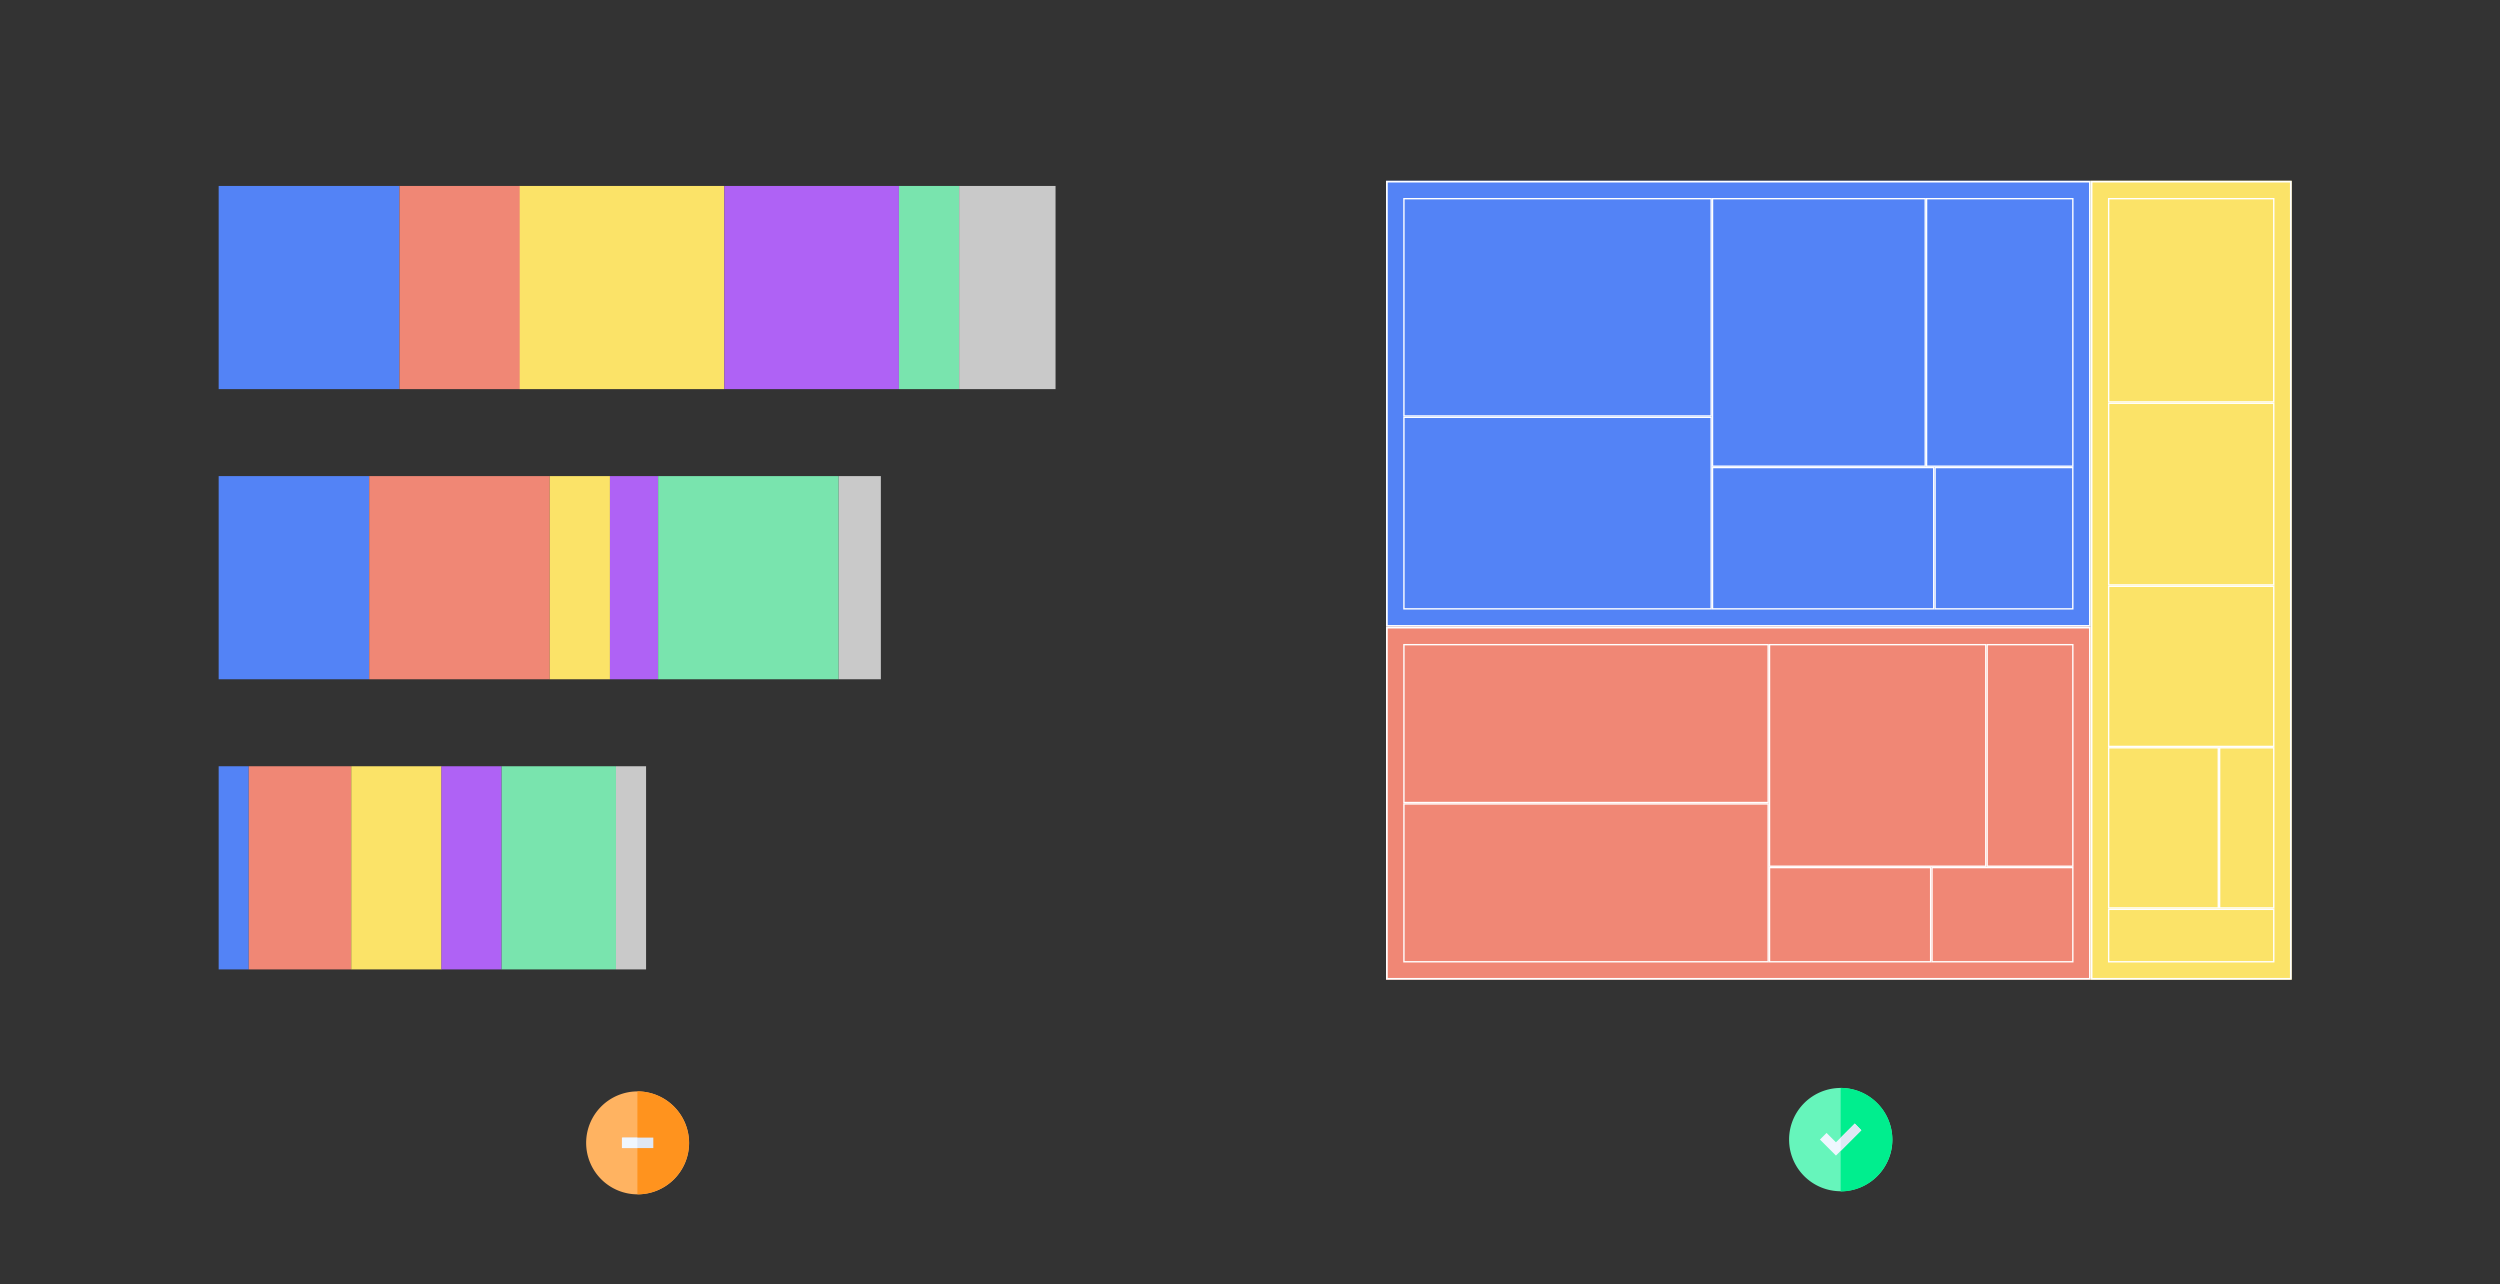 <svg id="Layer_1" data-name="Layer 1" xmlns="http://www.w3.org/2000/svg" xmlns:xlink="http://www.w3.org/1999/xlink" viewBox="0 0 726 373"><rect x="0" y="0" width="726" height="373" fill="#333333" stroke="none"/><defs><style>.cls-1,.cls-10,.cls-13,.cls-36{fill:none;}.cls-2{fill:#ffb361;}.cls-3{fill:#ff931e;}.cls-4{fill:#dfe7f4;}.cls-5{fill:#f0f7ff;}.cls-6{fill:#66f5bb;}.cls-7{fill:#00ee8e;}.cls-8{clip-path:url(#clip-path);}.cls-9{fill:#5383f6;}.cls-10,.cls-13{stroke:#fff;}.cls-10,.cls-36{stroke-width:0.5px;}.cls-11{fill:#f08775;}.cls-12{fill:#fbe368;}.cls-13{stroke-width:0.4px;}.cls-14{clip-path:url(#clip-path-2);}.cls-15{clip-path:url(#clip-path-3);}.cls-16{clip-path:url(#clip-path-4);}.cls-17{clip-path:url(#clip-path-5);}.cls-18{fill:#af62f5;}.cls-19{clip-path:url(#clip-path-6);}.cls-20{fill:#79e4ae;}.cls-21{clip-path:url(#clip-path-7);}.cls-22{fill:#c9c9c9;}.cls-23{clip-path:url(#clip-path-8);}.cls-24{clip-path:url(#clip-path-9);}.cls-25{clip-path:url(#clip-path-10);}.cls-26{clip-path:url(#clip-path-11);}.cls-27{clip-path:url(#clip-path-12);}.cls-28{clip-path:url(#clip-path-13);}.cls-29{clip-path:url(#clip-path-14);}.cls-30{clip-path:url(#clip-path-15);}.cls-31{clip-path:url(#clip-path-16);}.cls-32{clip-path:url(#clip-path-17);}.cls-33{clip-path:url(#clip-path-18);}.cls-34{clip-path:url(#clip-path-19);}.cls-35{clip-path:url(#clip-path-20);}.cls-36{stroke:#333;stroke-opacity:0;}</style><clipPath id="clip-path"><rect class="cls-1" x="382.5" y="32.5" width="303" height="272"/></clipPath><clipPath id="clip-path-2"><rect class="cls-1" x="33.5" y="24" width="303" height="287.5"/></clipPath><clipPath id="clip-path-3"><polygon class="cls-1" points="63.5 54 115.95 54 115.95 54 115.95 112.98 115.95 112.98 63.5 112.98 63.5 112.98 63.5 54"/></clipPath><clipPath id="clip-path-4"><polygon class="cls-1" points="115.95 54 150.91 54 150.91 54 150.91 112.98 150.91 112.98 115.95 112.98 115.95 112.98 115.95 54"/></clipPath><clipPath id="clip-path-5"><polygon class="cls-1" points="150.91 54 210.35 54 210.35 54 210.35 112.98 210.35 112.98 150.91 112.98 150.91 112.98 150.91 54"/></clipPath><clipPath id="clip-path-6"><polygon class="cls-1" points="210.35 54 261.05 54 261.05 54 261.05 112.98 261.05 112.98 210.35 112.98 210.35 112.98 210.35 54"/></clipPath><clipPath id="clip-path-7"><polygon class="cls-1" points="261.05 54 278.53 54 278.53 54 278.53 112.98 278.53 112.98 261.05 112.98 261.05 112.98 261.05 54"/></clipPath><clipPath id="clip-path-8"><polygon class="cls-1" points="278.53 54 306.5 54 306.5 54 306.5 112.98 306.5 112.98 278.53 112.98 278.53 112.98 278.53 54"/></clipPath><clipPath id="clip-path-9"><polygon class="cls-1" points="63.5 138.26 107.2 138.26 107.2 138.26 107.2 197.24 107.2 197.24 63.5 197.24 63.5 197.24 63.5 138.26"/></clipPath><clipPath id="clip-path-10"><polygon class="cls-1" points="107.2 138.26 159.65 138.26 159.65 138.26 159.65 197.24 159.65 197.24 107.2 197.24 107.2 197.24 107.2 138.26"/></clipPath><clipPath id="clip-path-11"><polygon class="cls-1" points="159.65 138.26 177.13 138.26 177.13 138.26 177.13 197.24 177.13 197.24 159.65 197.24 159.65 197.24 159.65 138.26"/></clipPath><clipPath id="clip-path-12"><polygon class="cls-1" points="177.13 138.26 191.12 138.26 191.12 138.26 191.12 197.24 191.12 197.24 177.13 197.24 177.13 197.24 177.13 138.26"/></clipPath><clipPath id="clip-path-13"><polygon class="cls-1" points="191.12 138.26 243.56 138.26 243.56 138.26 243.56 197.24 243.56 197.24 191.12 197.24 191.12 197.24 191.12 138.26"/></clipPath><clipPath id="clip-path-14"><polygon class="cls-1" points="243.56 138.26 255.8 138.26 255.8 138.26 255.8 197.24 255.8 197.24 243.56 197.24 243.56 197.24 243.56 138.26"/></clipPath><clipPath id="clip-path-15"><polygon class="cls-1" points="63.5 222.52 72.24 222.52 72.24 222.52 72.24 281.5 72.24 281.5 63.5 281.5 63.5 281.5 63.5 222.52"/></clipPath><clipPath id="clip-path-16"><polygon class="cls-1" points="72.24 222.52 101.96 222.52 101.96 222.52 101.96 281.5 101.96 281.5 72.24 281.5 72.24 281.5 72.24 222.52"/></clipPath><clipPath id="clip-path-17"><polygon class="cls-1" points="101.96 222.52 128.18 222.52 128.18 222.52 128.18 281.5 128.18 281.5 101.96 281.5 101.96 281.5 101.96 222.52"/></clipPath><clipPath id="clip-path-18"><polygon class="cls-1" points="128.18 222.52 145.66 222.52 145.66 222.52 145.66 281.5 145.66 281.5 128.18 281.5 128.18 281.5 128.18 222.52"/></clipPath><clipPath id="clip-path-19"><polygon class="cls-1" points="145.66 222.52 178.88 222.52 178.88 222.52 178.88 281.5 178.88 281.5 145.66 281.5 145.66 281.5 145.66 222.52"/></clipPath><clipPath id="clip-path-20"><polygon class="cls-1" points="178.88 222.52 187.62 222.52 187.62 222.52 187.62 281.5 187.62 281.5 178.88 281.5 178.88 281.5 178.88 222.52"/></clipPath></defs><path class="cls-2" d="M185.12,316.94a14.95,14.95,0,1,0,15,15A15,15,0,0,0,185.12,316.94Z"/><path class="cls-3" d="M200.1,331.94a15.07,15.07,0,0,0-15-15v29.89A15,15,0,0,0,200.1,331.94Z"/><rect class="cls-4" x="180.75" y="330.36" width="8.97" height="3.04"/><rect class="cls-5" x="180.6" y="330.36" width="4.48" height="3.04"/><path class="cls-6" d="M534.55,315.94a15,15,0,1,0,15,15.08v-.09A15.09,15.09,0,0,0,534.55,315.94Z"/><path class="cls-7" d="M549.53,330.93a15,15,0,0,0-15-15V346A15.08,15.08,0,0,0,549.53,330.93Z"/><path class="cls-5" d="M538.63,326.28l-4.08,4.08-1.39,1.36L530.43,329l-1.92,1.93,4.65,4.65,1.36-1.36,6-6Z"/><path class="cls-4" d="M538.63,326.28l-4.08,4.08v3.86l6-6Z"/><g id="Element_2"><g class="cls-8"><g id="grect"><rect class="cls-9" x="402.5" y="52.5" width="204.65" height="129.51"/><rect class="cls-10" x="402.75" y="52.75" width="204.15" height="129.01"/></g><g id="grect-2" data-name="grect"><rect class="cls-11" x="402.5" y="182.01" width="204.65" height="102.49"/><rect class="cls-10" x="402.75" y="182.26" width="204.15" height="101.99"/></g><g id="grect-3" data-name="grect"><rect class="cls-12" x="607.15" y="52.5" width="58.35" height="232"/><rect class="cls-10" x="607.4" y="52.75" width="57.85" height="231.5"/></g><g id="grect-4" data-name="grect"><rect class="cls-1" x="407.5" y="57.5" width="89.62" height="63.49"/><rect class="cls-13" x="407.7" y="57.7" width="89.22" height="63.09"/></g><g id="grect-5" data-name="grect"><rect class="cls-1" x="407.5" y="120.99" width="89.62" height="56.02"/><rect class="cls-13" x="407.7" y="121.19" width="89.22" height="55.62"/></g><g id="grect-6" data-name="grect"><rect class="cls-1" x="497.12" y="57.5" width="62.16" height="78.08"/><rect class="cls-13" x="497.32" y="57.7" width="61.76" height="77.68"/></g><g id="grect-7" data-name="grect"><rect class="cls-1" x="559.28" y="57.5" width="42.87" height="78.08"/><rect class="cls-13" x="559.48" y="57.7" width="42.47" height="77.68"/></g><g id="grect-8" data-name="grect"><rect class="cls-1" x="497.12" y="135.58" width="64.63" height="41.43"/><rect class="cls-13" x="497.32" y="135.78" width="64.23" height="41.03"/></g><g id="grect-9" data-name="grect"><rect class="cls-1" x="561.75" y="135.58" width="40.39" height="41.43"/><rect class="cls-13" x="561.95" y="135.78" width="39.99" height="41.03"/></g><g id="grect-10" data-name="grect"><rect class="cls-1" x="407.5" y="187.01" width="106.17" height="46.24"/><rect class="cls-13" x="407.7" y="187.21" width="105.77" height="45.84"/></g><g id="grect-11" data-name="grect"><rect class="cls-1" x="407.5" y="233.26" width="106.17" height="46.24"/><rect class="cls-13" x="407.7" y="233.46" width="105.77" height="45.84"/></g><g id="grect-12" data-name="grect"><rect class="cls-1" x="513.67" y="187.01" width="63.2" height="64.74"/><rect class="cls-13" x="513.87" y="187.21" width="62.8" height="64.34"/></g><g id="grect-13" data-name="grect"><rect class="cls-1" x="576.87" y="187.01" width="25.28" height="64.74"/><rect class="cls-13" x="577.07" y="187.21" width="24.88" height="64.34"/></g><g id="grect-14" data-name="grect"><rect class="cls-1" x="513.67" y="251.75" width="47.19" height="27.75"/><rect class="cls-13" x="513.87" y="251.95" width="46.79" height="27.35"/></g><g id="grect-15" data-name="grect"><rect class="cls-1" x="560.86" y="251.75" width="41.29" height="27.75"/><rect class="cls-13" x="561.06" y="251.95" width="40.89" height="27.35"/></g><g id="grect-16" data-name="grect"><rect class="cls-1" x="612.15" y="57.5" width="48.35" height="59.41"/><rect class="cls-13" x="612.35" y="57.7" width="47.95" height="59.01"/></g><g id="grect-17" data-name="grect"><rect class="cls-1" x="612.15" y="116.91" width="48.35" height="53.15"/><rect class="cls-13" x="612.35" y="117.11" width="47.95" height="52.75"/></g><g id="grect-18" data-name="grect"><rect class="cls-1" x="612.15" y="170.06" width="48.35" height="46.9"/><rect class="cls-13" x="612.35" y="170.26" width="47.95" height="46.5"/></g><g id="grect-19" data-name="grect"><rect class="cls-1" x="612.15" y="216.96" width="32.24" height="46.9"/><rect class="cls-13" x="612.35" y="217.16" width="31.84" height="46.5"/></g><g id="grect-20" data-name="grect"><rect class="cls-1" x="644.38" y="216.96" width="16.12" height="46.9"/><rect class="cls-13" x="644.58" y="217.16" width="15.72" height="46.5"/></g><g id="grect-21" data-name="grect"><rect class="cls-1" x="612.15" y="263.87" width="48.35" height="15.63"/><rect class="cls-13" x="612.35" y="264.07" width="47.95" height="15.23"/></g></g></g><g id="Element_2_copy1"><g class="cls-14"><path class="cls-9" d="M63.5,54H116v59H63.5Z"/><g class="cls-15"><path class="cls-1" d="M63.5,54H116v59H63.5Z"/></g><path class="cls-11" d="M116,54h35v59H116Z"/><g class="cls-16"><path class="cls-1" d="M116,54h35v59H116Z"/></g><path class="cls-12" d="M150.91,54h59.44v59H150.91Z"/><g class="cls-17"><path class="cls-1" d="M150.91,54h59.44v59H150.91Z"/></g><path class="cls-18" d="M210.35,54h50.7v59h-50.7Z"/><g class="cls-19"><path class="cls-1" d="M210.35,54h50.7v59h-50.7Z"/></g><path class="cls-20" d="M261.05,54h17.48v59H261.05Z"/><g class="cls-21"><path class="cls-1" d="M261.05,54h17.48v59H261.05Z"/></g><path class="cls-22" d="M278.53,54h28v59h-28Z"/><g class="cls-23"><path class="cls-1" d="M278.53,54h28v59h-28Z"/></g><path class="cls-9" d="M63.5,138.26h43.71v59H63.5Z"/><g class="cls-24"><path class="cls-1" d="M63.5,138.26h43.71v59H63.5Z"/></g><path class="cls-11" d="M107.21,138.26h52.44v59H107.21Z"/><g class="cls-25"><path class="cls-1" d="M107.21,138.26h52.44v59H107.21Z"/></g><path class="cls-12" d="M159.65,138.26h17.48v59H159.65Z"/><g class="cls-26"><path class="cls-1" d="M159.65,138.26h17.48v59H159.65Z"/></g><path class="cls-18" d="M177.13,138.26h14v59h-14Z"/><g class="cls-27"><path class="cls-1" d="M177.13,138.26h14v59h-14Z"/></g><path class="cls-20" d="M191.12,138.26h52.44v59H191.12Z"/><g class="cls-28"><path class="cls-1" d="M191.12,138.26h52.44v59H191.12Z"/></g><path class="cls-22" d="M243.56,138.26H255.8v59H243.56Z"/><g class="cls-29"><path class="cls-1" d="M243.56,138.26H255.8v59H243.56Z"/></g><path class="cls-9" d="M63.5,222.52h8.74v59H63.5Z"/><g class="cls-30"><path class="cls-1" d="M63.5,222.52h8.74v59H63.5Z"/></g><path class="cls-11" d="M72.24,222.52H102v59H72.24Z"/><g class="cls-31"><path class="cls-1" d="M72.24,222.52H102v59H72.24Z"/></g><path class="cls-12" d="M102,222.52h26.22v59H102Z"/><g class="cls-32"><path class="cls-1" d="M102,222.52h26.22v59H102Z"/></g><path class="cls-18" d="M128.18,222.52h17.49v59H128.18Z"/><g class="cls-33"><path class="cls-1" d="M128.18,222.52h17.49v59H128.18Z"/></g><path class="cls-20" d="M145.67,222.52h33.21v59H145.67Z"/><g class="cls-34"><path class="cls-1" d="M145.67,222.52h33.21v59H145.67Z"/></g><path class="cls-22" d="M178.88,222.52h8.74v59h-8.74Z"/><g class="cls-35"><path class="cls-1" d="M178.88,222.52h8.74v59h-8.74Z"/></g><path class="cls-36" d="M63.5,281.5h243"/><path class="cls-36" d="M63.5,54V281.5"/></g></g></svg>